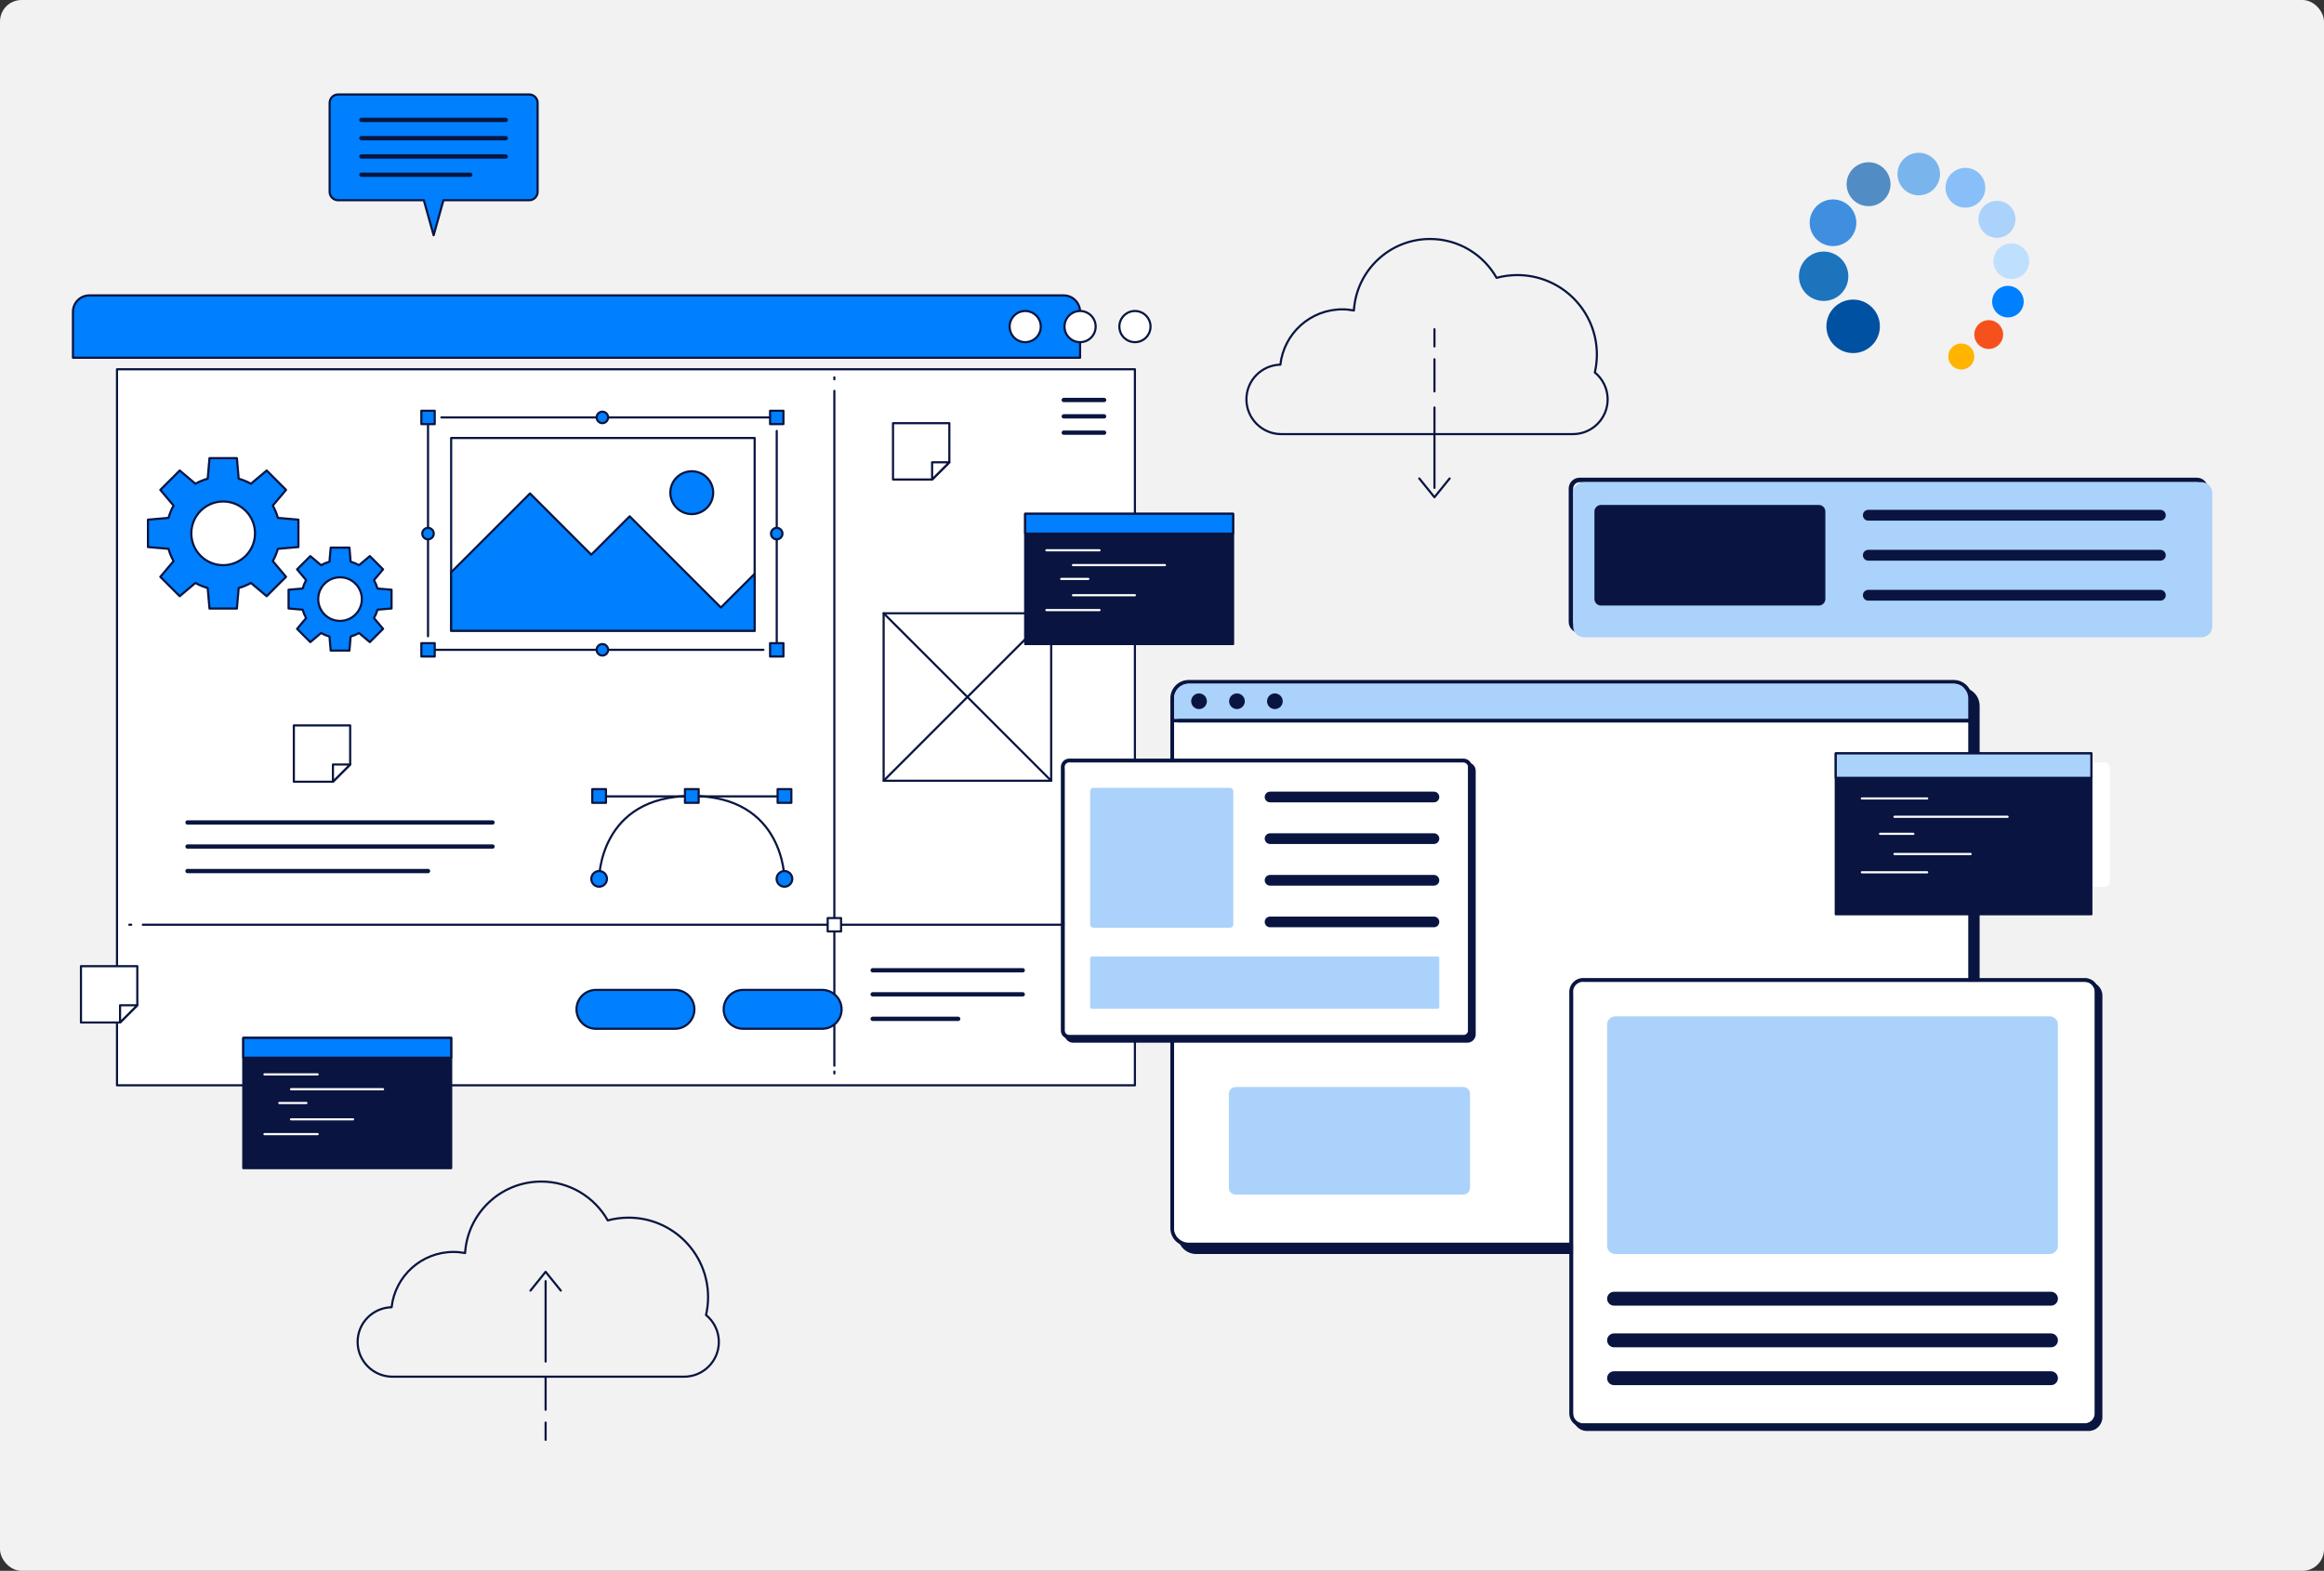 <svg width="1080" height="730" viewBox="0 0 1080 730" fill="none" xmlns="http://www.w3.org/2000/svg">
<rect x="0" y="0" width="1080" height="730" fill="#333333" stroke="none"/>
<rect width="1080" height="730" rx="10" fill="#F2F2F2"/>
<g clip-path="url(#clip0_1699_383)">
<path d="M741.14 173.103C741.752 170.421 742.094 167.65 742.094 164.788C742.094 144.376 725.547 127.834 705.128 127.834C701.797 127.834 698.556 128.284 695.477 129.112C689.391 118.348 677.831 111.059 664.578 111.059C645.744 111.059 630.331 125.746 629.179 144.286C627.432 143.962 625.649 143.764 623.813 143.764C608.904 143.764 596.642 155.014 595.021 169.467C586.27 169.665 579.23 176.793 579.23 185.595C579.23 194.397 586.45 201.741 595.381 201.741H730.949C739.861 201.741 747.1 194.523 747.1 185.595C747.1 180.555 744.777 176.055 741.158 173.085L741.14 173.103Z" stroke="#091540" stroke-linecap="round" stroke-linejoin="round"/>
<path d="M666.613 189.375V226.724" stroke="#091540" stroke-linecap="round" stroke-linejoin="round"/>
<path d="M666.613 166.965V181.905" stroke="#091540" stroke-linecap="round" stroke-linejoin="round"/>
<path d="M666.613 153.016V160.989" stroke="#091540" stroke-linecap="round" stroke-linejoin="round"/>
<path d="M659.555 222.352L666.613 231.081L673.671 222.352" stroke="#091540" stroke-linecap="round" stroke-linejoin="round"/>
<path d="M328.1 611.142C328.713 608.461 329.055 605.689 329.055 602.827C329.055 582.415 312.507 565.873 292.088 565.873C288.757 565.873 285.516 566.323 282.437 567.151C276.351 556.388 264.791 549.098 251.539 549.098C232.705 549.098 217.291 563.785 216.139 582.325C214.392 582.001 212.61 581.803 210.773 581.803C195.864 581.803 183.602 593.053 181.982 607.507C173.231 607.705 166.19 614.832 166.19 623.634C166.19 632.436 173.411 639.78 182.342 639.78H317.909C326.822 639.78 334.06 632.562 334.06 623.634C334.06 618.594 331.738 614.094 328.118 611.124L328.1 611.142Z" stroke="#091540" stroke-linecap="round" stroke-linejoin="round"/>
<path d="M253.556 632.744V595.395" stroke="#091540" stroke-linecap="round" stroke-linejoin="round"/>
<path d="M253.556 655.151V640.211" stroke="#091540" stroke-linecap="round" stroke-linejoin="round"/>
<path d="M253.556 669.101V661.109" stroke="#091540" stroke-linecap="round" stroke-linejoin="round"/>
<path d="M260.614 599.769L253.555 591.039L246.515 599.769" stroke="#091540" stroke-linecap="round" stroke-linejoin="round"/>
<path d="M41.535 137.281H494.296C498.509 137.281 501.93 140.701 501.93 144.913V166.243H33.9V144.913C33.9 140.701 37.322 137.281 41.535 137.281Z" fill="#007FFF" stroke="#091540" stroke-linecap="round" stroke-linejoin="round"/>
<path d="M527.409 171.605H54.373V504.365H527.409V171.605Z" fill="white" stroke="#091540" stroke-linecap="round" stroke-linejoin="round"/>
<path d="M534.665 151.771C534.665 155.767 531.424 159.007 527.427 159.007C523.43 159.007 520.188 155.767 520.188 151.771C520.188 147.775 523.43 144.535 527.427 144.535C531.424 144.535 534.665 147.775 534.665 151.771Z" fill="white" stroke="#091540" stroke-linecap="round" stroke-linejoin="round"/>
<path d="M509.169 151.771C509.169 155.767 505.928 159.007 501.93 159.007C497.933 159.007 494.692 155.767 494.692 151.771C494.692 147.775 497.933 144.535 501.93 144.535C505.928 144.535 509.169 147.775 509.169 151.771Z" fill="white" stroke="#091540" stroke-linecap="round" stroke-linejoin="round"/>
<path d="M483.672 151.771C483.672 155.767 480.431 159.007 476.434 159.007C472.436 159.007 469.195 155.767 469.195 151.771C469.195 147.775 472.436 144.535 476.434 144.535C480.431 144.535 483.672 147.775 483.672 151.771Z" fill="white" stroke="#091540" stroke-linecap="round" stroke-linejoin="round"/>
<path d="M513.094 185.879H494.35" stroke="#091540" stroke-width="2" stroke-linecap="round" stroke-linejoin="round"/>
<path d="M513.094 193.477H494.35" stroke="#091540" stroke-width="2" stroke-linecap="round" stroke-linejoin="round"/>
<path d="M513.094 201.07H494.35" stroke="#091540" stroke-width="2" stroke-linecap="round" stroke-linejoin="round"/>
<path d="M87.144 382.219H228.887" stroke="#091540" stroke-width="2" stroke-linecap="round" stroke-linejoin="round"/>
<path d="M87.144 393.398H228.887" stroke="#091540" stroke-width="2" stroke-linecap="round" stroke-linejoin="round"/>
<path d="M87.144 404.793H198.907" stroke="#091540" stroke-width="2" stroke-linecap="round" stroke-linejoin="round"/>
<path d="M387.736 175.367V176.267" stroke="#091540" stroke-linecap="round" stroke-linejoin="round"/>
<path d="M387.736 181.648V495.256" stroke="#091540" stroke-linecap="round" stroke-linejoin="round"/>
<path d="M387.736 497.957V498.857" stroke="#091540" stroke-linecap="round" stroke-linejoin="round"/>
<path d="M60.081 429.738H60.981" stroke="#091540" stroke-linecap="round" stroke-linejoin="round"/>
<path d="M66.365 429.738H516.569" stroke="#091540" stroke-linecap="round" stroke-linejoin="round"/>
<path d="M519.27 429.738H520.17" stroke="#091540" stroke-linecap="round" stroke-linejoin="round"/>
<path d="M390.851 426.645H384.639V432.854H390.851V426.645Z" fill="white" stroke="#091540" stroke-linecap="round" stroke-linejoin="round"/>
<path d="M245.885 43.898H157.115C154.955 43.898 153.19 45.644 153.19 47.822V89.132C153.19 91.291 154.937 93.055 157.115 93.055H196.963L201.518 109.327L206.074 93.055H245.921C248.082 93.055 249.846 91.309 249.846 89.132V47.822C249.846 45.662 248.1 43.898 245.921 43.898H245.885Z" fill="#007FFF" stroke="#091540" stroke-linecap="round" stroke-linejoin="round"/>
<path d="M167.955 55.723H235.027" stroke="#091540" stroke-width="2" stroke-linecap="round" stroke-linejoin="round"/>
<path d="M167.955 64.219H235.027" stroke="#091540" stroke-width="2" stroke-linecap="round" stroke-linejoin="round"/>
<path d="M167.955 72.715H235.027" stroke="#091540" stroke-width="2" stroke-linecap="round" stroke-linejoin="round"/>
<path d="M167.955 81.211H218.516" stroke="#091540" stroke-width="2" stroke-linecap="round" stroke-linejoin="round"/>
<path d="M209.675 482.336H113.055V542.869H209.675V482.336Z" fill="#091540" stroke="#091540" stroke-linecap="round" stroke-linejoin="round"/>
<path d="M209.675 482.336H113.055V491.534H209.675V482.336Z" fill="#007FFF" stroke="#091540" stroke-linecap="round" stroke-linejoin="round"/>
<path d="M122.904 499.289H147.608" stroke="white" stroke-linecap="round" stroke-linejoin="round"/>
<path d="M135.256 506.184H178.003" stroke="white" stroke-linecap="round" stroke-linejoin="round"/>
<path d="M129.8 512.59H142.386" stroke="white" stroke-linecap="round" stroke-linejoin="round"/>
<path d="M135.256 520.188H164.048" stroke="white" stroke-linecap="round" stroke-linejoin="round"/>
<path d="M122.904 527.062H147.608" stroke="white" stroke-linecap="round" stroke-linejoin="round"/>
<path d="M362.96 370.09H280.006" stroke="#091540" stroke-linecap="round" stroke-linejoin="round"/>
<path d="M364.545 408.426C364.545 408.426 364.545 369.906 321.474 369.906C278.404 369.906 278.404 408.426 278.404 408.426" stroke="#091540" stroke-linecap="round" stroke-linejoin="round"/>
<path d="M364.544 412.065C366.553 412.065 368.182 410.437 368.182 408.429C368.182 406.421 366.553 404.793 364.544 404.793C362.536 404.793 360.907 406.421 360.907 408.429C360.907 410.437 362.536 412.065 364.544 412.065Z" fill="#007FFF" stroke="#091540" stroke-linecap="round" stroke-linejoin="round"/>
<path d="M274.785 408.429C274.785 406.431 276.405 404.793 278.422 404.793C280.439 404.793 282.059 406.413 282.059 408.429C282.059 410.445 280.439 412.065 278.422 412.065C276.405 412.065 274.785 410.445 274.785 408.429Z" fill="#007FFF" stroke="#091540" stroke-linecap="round" stroke-linejoin="round"/>
<path d="M361.375 373.094H367.75V366.722H361.375V373.094Z" fill="#007FFF" stroke="#091540" stroke-linecap="round" stroke-linejoin="round"/>
<path d="M318.305 373.094H324.679V366.722H318.305V373.094Z" fill="#007FFF" stroke="#091540" stroke-linecap="round" stroke-linejoin="round"/>
<path d="M275.235 373.094H281.609V366.722H275.235V373.094Z" fill="#007FFF" stroke="#091540" stroke-linecap="round" stroke-linejoin="round"/>
<path d="M138.677 254.223V241.498L129.134 240.67C128.558 238.654 127.783 236.746 126.775 234.964L132.933 227.656L123.93 218.656L116.62 224.812C114.837 223.804 112.91 223.03 110.912 222.454L110.084 212.914H97.353L96.525 222.454C94.508 223.03 92.6 223.804 90.817 224.812L83.507 218.656L74.504 227.656L80.662 234.964C79.653 236.746 78.879 238.672 78.303 240.67L68.76 241.498V254.223L78.303 255.051C78.879 257.067 79.653 258.975 80.662 260.757L74.504 268.065L83.507 277.065L90.817 270.909C92.6 271.917 94.526 272.691 96.525 273.267L97.353 282.807H110.084L110.912 273.267C112.928 272.691 114.837 271.917 116.62 270.909L123.93 277.065L132.933 268.065L126.775 260.757C127.783 258.975 128.558 257.049 129.134 255.051L138.677 254.223ZM103.709 262.647C95.535 262.647 88.909 256.023 88.909 247.851C88.909 239.68 95.535 233.056 103.709 233.056C111.884 233.056 118.51 239.68 118.51 247.851C118.51 256.023 111.884 262.647 103.709 262.647Z" fill="#007FFF" stroke="#091540" stroke-linecap="round" stroke-linejoin="round"/>
<path d="M181.963 282.774V274.062L175.427 273.504C175.031 272.118 174.491 270.822 173.807 269.598L178.02 264.594L171.862 258.438L166.856 262.65C165.632 261.966 164.318 261.426 162.949 261.03L162.391 254.496H153.676L153.118 261.03C151.749 261.426 150.435 261.966 149.211 262.65L144.205 258.438L138.047 264.594L142.26 269.598C141.576 270.822 141.036 272.136 140.64 273.504L134.104 274.062V282.774L140.64 283.332C141.036 284.718 141.576 286.013 142.26 287.237L138.047 292.241L144.205 298.397L149.211 294.185C150.435 294.869 151.749 295.409 153.118 295.805L153.676 302.339H162.391L162.949 295.805C164.336 295.409 165.632 294.869 166.856 294.185L171.862 298.397L178.02 292.241L173.807 287.237C174.491 286.013 175.031 284.7 175.427 283.332L181.963 282.774ZM158.015 288.551C152.416 288.551 147.878 284.016 147.878 278.418C147.878 272.82 152.416 268.284 158.015 268.284C163.615 268.284 168.153 272.82 168.153 278.418C168.153 284.016 163.615 288.551 158.015 288.551Z" fill="#007FFF" stroke="#091540" stroke-linecap="round" stroke-linejoin="round"/>
<path d="M405.544 450.906H475.281" stroke="#091540" stroke-width="2" stroke-linecap="round" stroke-linejoin="round"/>
<path d="M405.544 462.086H475.281" stroke="#091540" stroke-width="2" stroke-linecap="round" stroke-linejoin="round"/>
<path d="M405.544 473.477H445.283" stroke="#091540" stroke-width="2" stroke-linecap="round" stroke-linejoin="round"/>
<path d="M313.659 478.103H276.945C271.958 478.103 267.906 474.053 267.906 469.067C267.906 464.081 271.958 460.031 276.945 460.031H313.659C318.647 460.031 322.698 464.081 322.698 469.067C322.698 474.053 318.647 478.103 313.659 478.103Z" fill="#007FFF" stroke="#091540" stroke-linecap="round" stroke-linejoin="round"/>
<path d="M382.064 478.103H345.35C340.362 478.103 336.311 474.053 336.311 469.067C336.311 464.081 340.362 460.031 345.35 460.031H382.064C387.052 460.031 391.103 464.081 391.103 469.067C391.103 474.053 387.052 478.103 382.064 478.103Z" fill="#007FFF" stroke="#091540" stroke-linecap="round" stroke-linejoin="round"/>
<path d="M488.498 285.004H410.64V362.834H488.498V285.004Z" fill="white" stroke="#091540" stroke-linecap="round" stroke-linejoin="round"/>
<path d="M410.64 285.004L488.498 362.834" stroke="#091540" stroke-linecap="round" stroke-linejoin="round"/>
<path d="M488.498 285.004L410.64 362.834" stroke="#091540" stroke-linecap="round" stroke-linejoin="round"/>
<path d="M573.036 238.781H476.416V299.314H573.036V238.781Z" fill="#091540" stroke="#091540" stroke-linecap="round" stroke-linejoin="round"/>
<path d="M573.036 238.781H476.416V247.979H573.036V238.781Z" fill="#007FFF" stroke="#091540" stroke-linecap="round" stroke-linejoin="round"/>
<path d="M486.283 255.738H510.969" stroke="white" stroke-linecap="round" stroke-linejoin="round"/>
<path d="M498.635 262.613H541.363" stroke="white" stroke-linecap="round" stroke-linejoin="round"/>
<path d="M493.161 269.039H505.747" stroke="white" stroke-linecap="round" stroke-linejoin="round"/>
<path d="M498.635 276.617H527.409" stroke="white" stroke-linecap="round" stroke-linejoin="round"/>
<path d="M486.283 283.512H510.969" stroke="white" stroke-linecap="round" stroke-linejoin="round"/>
<path d="M441.178 196.66V214.822L433.165 222.832H414.997V196.66H441.178Z" fill="white" stroke="#091540" stroke-linecap="round" stroke-linejoin="round"/>
<path d="M441.178 214.824L433.166 222.834V214.824H441.178Z" fill="white" stroke="#091540" stroke-linecap="round" stroke-linejoin="round"/>
<path d="M162.733 337.113V355.275L154.721 363.285H136.553V337.113H162.733Z" fill="white" stroke="#091540" stroke-linecap="round" stroke-linejoin="round"/>
<path d="M162.733 355.273L154.721 363.283V355.273H162.733Z" fill="white" stroke="#091540" stroke-linecap="round" stroke-linejoin="round"/>
<path d="M63.808 449V467.162L55.795 475.172H37.627V449H63.808Z" fill="white" stroke="#091540" stroke-linecap="round" stroke-linejoin="round"/>
<path d="M63.809 467.16L55.796 475.17V467.16H63.809Z" fill="white" stroke="#091540" stroke-linecap="round" stroke-linejoin="round"/>
<path d="M198.907 194.884V193.984H199.808" stroke="#091540" stroke-linecap="round" stroke-linejoin="round"/>
<path d="M205.101 193.984H357.414" stroke="#091540" stroke-linecap="round" stroke-linejoin="round"/>
<path d="M360.061 193.984H360.961V194.884" stroke="#091540" stroke-linecap="round" stroke-linejoin="round"/>
<path d="M360.961 200.281V298.379" stroke="#091540" stroke-linecap="round" stroke-linejoin="round"/>
<path d="M360.961 301.082V301.982H360.061" stroke="#091540" stroke-linecap="round" stroke-linejoin="round"/>
<path d="M354.785 301.98H202.454" stroke="#091540" stroke-linecap="round" stroke-linejoin="round"/>
<path d="M199.808 301.982H198.907V301.082" stroke="#091540" stroke-linecap="round" stroke-linejoin="round"/>
<path d="M198.907 295.68V197.582" stroke="#091540" stroke-linecap="round" stroke-linejoin="round"/>
<path d="M279.934 196.648C281.406 196.648 282.599 195.456 282.599 193.984C282.599 192.513 281.406 191.32 279.934 191.32C278.462 191.32 277.269 192.513 277.269 193.984C277.269 195.456 278.462 196.648 279.934 196.648Z" fill="#007FFF" stroke="#091540" stroke-linecap="round" stroke-linejoin="round"/>
<path d="M198.907 250.644C200.379 250.644 201.572 249.452 201.572 247.98C201.572 246.509 200.379 245.316 198.907 245.316C197.435 245.316 196.242 246.509 196.242 247.98C196.242 249.452 197.435 250.644 198.907 250.644Z" fill="#007FFF" stroke="#091540" stroke-linecap="round" stroke-linejoin="round"/>
<path d="M279.934 304.644C281.406 304.644 282.599 303.452 282.599 301.98C282.599 300.509 281.406 299.316 279.934 299.316C278.462 299.316 277.269 300.509 277.269 301.98C277.269 303.452 278.462 304.644 279.934 304.644Z" fill="#007FFF" stroke="#091540" stroke-linecap="round" stroke-linejoin="round"/>
<path d="M360.961 250.644C362.433 250.644 363.626 249.452 363.626 247.98C363.626 246.509 362.433 245.316 360.961 245.316C359.489 245.316 358.296 246.509 358.296 247.98C358.296 249.452 359.489 250.644 360.961 250.644Z" fill="#007FFF" stroke="#091540" stroke-linecap="round" stroke-linejoin="round"/>
<path d="M364.076 298.883H357.864V305.093H364.076V298.883Z" fill="#007FFF" stroke="#091540" stroke-linecap="round" stroke-linejoin="round"/>
<path d="M364.076 190.887H357.864V197.097H364.076V190.887Z" fill="#007FFF" stroke="#091540" stroke-linecap="round" stroke-linejoin="round"/>
<path d="M202.022 298.883H195.81V305.093H202.022V298.883Z" fill="#007FFF" stroke="#091540" stroke-linecap="round" stroke-linejoin="round"/>
<path d="M202.022 190.887H195.81V197.097H202.022V190.887Z" fill="#007FFF" stroke="#091540" stroke-linecap="round" stroke-linejoin="round"/>
<path d="M350.698 203.539H209.657V293.123H350.698V203.539Z" fill="white" stroke="#091540" stroke-linecap="round" stroke-linejoin="round"/>
<path d="M350.698 266.648L335.014 282.325L292.61 239.936L274.766 257.774L246.299 229.316L209.657 265.946V293.125H350.698V266.648Z" fill="#007FFF" stroke="#091540" stroke-linecap="round" stroke-linejoin="round"/>
<path d="M321.474 238.912C326.973 238.912 331.431 234.455 331.431 228.958C331.431 223.46 326.973 219.004 321.474 219.004C315.975 219.004 311.517 223.46 311.517 228.958C311.517 234.455 315.975 238.912 321.474 238.912Z" fill="#007FFF" stroke="#091540" stroke-linecap="round" stroke-linejoin="round"/>
</g>
<path d="M919.968 328.017V574.289C919.968 578.969 916.143 582.769 911.455 582.769H555.904C551.216 582.769 547.409 578.969 547.409 574.289V328.017C547.409 323.337 551.216 319.52 555.904 319.52H911.455C916.143 319.52 919.968 323.337 919.968 328.017Z" fill="#091540"/>
<path d="M907.93 316H552.379C547.691 316 543.884 319.818 543.884 324.498V570.77C543.884 575.45 547.691 579.25 552.379 579.25H907.93C912.619 579.25 916.443 575.45 916.443 570.77V324.498C916.443 319.818 912.619 316 907.93 316ZM914.681 570.77C914.681 574.482 911.649 577.491 907.93 577.491H552.379C548.66 577.491 545.646 574.482 545.646 570.77V335.775H914.681V570.77ZM914.681 334.016H545.646V324.498C545.646 320.785 548.66 317.759 552.379 317.759H907.93C911.649 317.759 914.681 320.785 914.681 324.498V334.016Z" fill="#091540"/>
<path d="M914.68 335.773V570.768C914.68 574.481 911.649 577.489 907.93 577.489H552.379C548.66 577.489 545.646 574.481 545.646 570.768V335.773H914.68Z" fill="white"/>
<path d="M914.68 324.496V334.014H545.646V324.496C545.646 320.784 548.66 317.758 552.379 317.758H907.93C911.649 317.758 914.68 320.784 914.68 324.496Z" fill="#ABD2FA"/>
<path d="M592.458 329.53C594.473 329.53 596.107 327.899 596.107 325.888C596.107 323.877 594.473 322.246 592.458 322.246C590.444 322.246 588.81 323.877 588.81 325.888C588.81 327.899 590.444 329.53 592.458 329.53Z" fill="#091540"/>
<path d="M574.833 329.53C576.848 329.53 578.482 327.899 578.482 325.888C578.482 323.877 576.848 322.246 574.833 322.246C572.819 322.246 571.185 323.877 571.185 325.888C571.185 327.899 572.819 329.53 574.833 329.53Z" fill="#091540"/>
<path d="M557.208 329.53C559.223 329.53 560.857 327.899 560.857 325.888C560.857 323.877 559.223 322.246 557.208 322.246C555.194 322.246 553.56 323.877 553.56 325.888C553.56 327.899 555.194 329.53 557.208 329.53Z" fill="#091540"/>
<path d="M685.784 358.207V480.674C685.784 482.82 684.039 484.562 681.888 484.562H498.658C496.508 484.562 494.763 482.82 494.763 480.674V358.207C494.763 356.06 496.508 354.301 498.658 354.301H681.888C684.039 354.301 685.784 356.06 685.784 358.207Z" fill="#091540"/>
<path d="M682.259 356.447V478.915C682.259 480.093 681.307 481.044 680.126 481.044H496.895C495.732 481.044 494.763 480.093 494.763 478.915V356.447C494.763 355.268 495.732 354.301 496.895 354.301H680.126C681.307 354.301 682.259 355.268 682.259 356.447Z" fill="white"/>
<path d="M680.126 352.543H496.895C494.745 352.543 493 354.302 493 356.449V478.916C493 481.063 494.745 482.804 496.895 482.804H680.126C682.276 482.804 684.021 481.063 684.021 478.916V356.449C684.021 354.302 682.276 352.543 680.126 352.543ZM682.258 478.916C682.258 480.095 681.307 481.045 680.126 481.045H496.895C495.732 481.045 494.763 480.095 494.763 478.916V356.449C494.763 355.27 495.732 354.302 496.895 354.302H680.126C681.307 354.302 682.258 355.27 682.258 356.449V478.916Z" fill="#091540"/>
<path d="M980.475 356.852V409.614C980.475 411.022 979.329 412.165 977.919 412.165H733.582C732.19 412.165 731.044 411.022 731.044 409.614V356.852C731.044 355.444 732.19 354.301 733.582 354.301H977.919C979.329 354.301 980.475 355.444 980.475 356.852Z" fill="white"/>
<path d="M977.02 462.66V658.615C977.02 662.134 974.147 665.001 970.622 665.001H737.425C733.9 665.001 731.044 662.134 731.044 658.615V462.66C731.044 459.141 733.9 456.273 737.425 456.273H970.622C974.147 456.273 977.02 459.141 977.02 462.66Z" fill="#091540"/>
<path d="M968.86 456.273H735.68C733.12 456.273 731.044 458.345 731.044 460.9V656.856C731.044 659.411 733.12 661.483 735.68 661.483H968.86C971.42 661.483 973.495 659.411 973.495 656.856V460.9C973.495 458.345 971.42 456.273 968.86 456.273Z" fill="white"/>
<path d="M968.86 454.512H735.663C732.137 454.512 729.282 457.379 729.282 460.898V656.853C729.282 660.372 732.137 663.24 735.663 663.24H968.86C972.385 663.24 975.258 660.372 975.258 656.853V460.898C975.258 457.379 972.385 454.512 968.86 454.512ZM973.496 656.853C973.496 659.404 971.416 661.48 968.86 661.48H735.663C733.107 661.48 731.045 659.404 731.045 656.853V460.898C731.045 458.347 733.107 456.271 735.663 456.271H968.86C971.416 456.271 973.496 458.347 973.496 460.898V656.853Z" fill="#091540"/>
<path d="M680.002 505.148H574.216C572.484 505.148 571.079 506.551 571.079 508.28V552.017C571.079 553.747 572.484 555.149 574.216 555.149H680.002C681.735 555.149 683.139 553.747 683.139 552.017V508.28C683.139 506.551 681.735 505.148 680.002 505.148Z" fill="#ABD2FA"/>
<path d="M571.625 366.141H508.105C507.277 366.141 506.606 366.81 506.606 367.636V429.653C506.606 430.479 507.277 431.148 508.105 431.148H571.625C572.453 431.148 573.124 430.479 573.124 429.653V367.636C573.124 366.81 572.453 366.141 571.625 366.141Z" fill="#ABD2FA"/>
<path d="M666.378 425.957H590.22C588.847 425.957 587.735 427.068 587.735 428.438C587.735 429.808 588.847 430.918 590.22 430.918H666.378C667.751 430.918 668.863 429.808 668.863 428.438C668.863 427.068 667.751 425.957 666.378 425.957Z" fill="#091540"/>
<path d="M666.378 406.605H590.22C588.847 406.605 587.735 407.716 587.735 409.086C587.735 410.456 588.847 411.567 590.22 411.567H666.378C667.751 411.567 668.863 410.456 668.863 409.086C668.863 407.716 667.751 406.605 666.378 406.605Z" fill="#091540"/>
<path d="M666.378 387.254H590.22C588.847 387.254 587.735 388.365 587.735 389.735C587.735 391.105 588.847 392.215 590.22 392.215H666.378C667.751 392.215 668.863 391.105 668.863 389.735C668.863 388.365 667.751 387.254 666.378 387.254Z" fill="#091540"/>
<path d="M666.378 367.902H590.22C588.847 367.902 587.735 369.013 587.735 370.383C587.735 371.753 588.847 372.864 590.22 372.864H666.378C667.751 372.864 668.863 371.753 668.863 370.383C668.863 369.013 667.751 367.902 666.378 367.902Z" fill="#091540"/>
<path d="M668.052 444.504H507.417C506.969 444.504 506.606 444.866 506.606 445.313V467.991C506.606 468.438 506.969 468.8 507.417 468.8H668.052C668.5 468.8 668.863 468.438 668.863 467.991V445.313C668.863 444.866 668.5 444.504 668.052 444.504Z" fill="#ABD2FA"/>
<path d="M952.504 472.316H750.697C748.575 472.316 746.854 474.034 746.854 476.152V578.932C746.854 581.051 748.575 582.768 750.697 582.768H952.504C954.626 582.768 956.346 581.051 956.346 578.932V476.152C956.346 474.034 954.626 472.316 952.504 472.316Z" fill="#ABD2FA"/>
<path d="M953.121 637.254H750.08C748.299 637.254 746.854 638.695 746.854 640.473V640.491C746.854 642.269 748.299 643.711 750.08 643.711H953.121C954.902 643.711 956.346 642.269 956.346 640.491V640.473C956.346 638.695 954.902 637.254 953.121 637.254Z" fill="#091540"/>
<path d="M953.121 619.66H750.08C748.299 619.66 746.854 621.102 746.854 622.88V622.897C746.854 624.675 748.299 626.117 750.08 626.117H953.121C954.902 626.117 956.346 624.675 956.346 622.897V622.88C956.346 621.102 954.902 619.66 953.121 619.66Z" fill="#091540"/>
<path d="M953.121 600.309H750.08C748.299 600.309 746.854 601.75 746.854 603.528V603.546C746.854 605.324 748.299 606.765 750.08 606.765H953.121C954.902 606.765 956.346 605.324 956.346 603.546V603.528C956.346 601.75 954.902 600.309 953.121 600.309Z" fill="#091540"/>
<g clip-path="url(#clip1_1699_383)">
<path d="M971.893 350.113H853.107V424.89H971.893V350.113Z" fill="#091540" stroke="#091540" stroke-linecap="round" stroke-linejoin="round"/>
<path d="M971.893 350.113H853.107V361.475H971.893V350.113Z" fill="#ABD2FA" stroke="#091540" stroke-linecap="round" stroke-linejoin="round"/>
<path d="M865.238 371.059H895.587" stroke="white" stroke-linecap="round" stroke-linejoin="round"/>
<path d="M880.401 379.574H932.954" stroke="white" stroke-linecap="round" stroke-linejoin="round"/>
<path d="M873.694 387.488H889.168" stroke="white" stroke-linecap="round" stroke-linejoin="round"/>
<path d="M880.401 396.871H915.798" stroke="white" stroke-linecap="round" stroke-linejoin="round"/>
<path d="M865.238 405.367H895.587" stroke="white" stroke-linecap="round" stroke-linejoin="round"/>
</g>
<path d="M1020.95 222H734.05C731.256 222 729 224.272 729 227.061V289.015C729 291.804 731.256 294.077 734.05 294.077H1020.95C1023.75 294.077 1026.02 291.804 1026.02 289.015V227.061C1026.02 224.272 1023.75 222 1020.95 222ZM1023.95 289.015C1023.95 290.668 1022.61 292.011 1020.95 292.011H734.05C732.415 292.011 731.07 290.668 731.07 289.015V227.061C731.07 225.409 732.415 224.066 734.05 224.066H1020.95C1022.61 224.066 1023.95 225.409 1023.95 227.061V289.015Z" fill="#091540"/>
<path d="M1023.02 224.066H736.14C733.339 224.066 731.069 226.332 731.069 229.128V291.082C731.069 293.877 733.339 296.143 736.14 296.143H1023.02C1025.82 296.143 1028.09 293.877 1028.09 291.082V229.128C1028.09 226.332 1025.82 224.066 1023.02 224.066Z" fill="#ABD2FA"/>
<path d="M845.226 234.664H744.004C742.324 234.664 740.962 236.024 740.962 237.701V278.377C740.962 280.054 742.324 281.414 744.004 281.414H845.226C846.906 281.414 848.268 280.054 848.268 278.377V237.701C848.268 236.024 846.906 234.664 845.226 234.664Z" fill="#091540"/>
<path d="M1003.96 274.121H868.219C866.836 274.121 865.714 275.24 865.714 276.621V276.641C865.714 278.022 866.836 279.141 868.219 279.141H1003.96C1005.34 279.141 1006.46 278.022 1006.46 276.641V276.621C1006.46 275.24 1005.34 274.121 1003.96 274.121Z" fill="#091540"/>
<path d="M1003.96 255.527H868.219C866.836 255.527 865.714 256.646 865.714 258.027V258.048C865.714 259.428 866.836 260.547 868.219 260.547H1003.96C1005.34 260.547 1006.46 259.428 1006.46 258.048V258.027C1006.46 256.646 1005.34 255.527 1003.96 255.527Z" fill="#091540"/>
<path d="M1003.96 236.938H868.219C866.836 236.938 865.714 238.057 865.714 239.437V239.458C865.714 240.838 866.836 241.957 868.219 241.957H1003.96C1005.34 241.957 1006.46 240.838 1006.46 239.458V239.437C1006.46 238.057 1005.34 236.938 1003.96 236.938Z" fill="#091540"/>
<circle cx="861.184" cy="151.656" r="12.433" fill="#0051A2"/>
<circle cx="847.477" cy="128.383" r="11.476" fill="#1C74BD"/>
<circle cx="851.825" cy="103.519" r="10.839" fill="#408EE0"/>
<circle cx="868.346" cy="85.604" r="10.201" fill="#518CC4"/>
<circle cx="891.674" cy="80.882" r="9.883" fill="#79B4EC"/>
<circle cx="913.351" cy="87.257" r="9.245" fill="#89BFF8"/>
<circle cx="928.017" cy="101.92" r="8.607" fill="#ABD2FA"/>
<circle cx="934.711" cy="121.371" r="8.289" fill="#BFDFFF"/>
<circle cx="933.117" cy="140.176" r="7.332" fill="#007FFF"/>
<circle cx="924.191" cy="155.476" r="6.695" fill="#F6511D"/>
<circle cx="911.44" cy="165.682" r="6.057" fill="#FFB400"/>
<defs>
<clipPath id="clip0_1699_383">
<rect width="715" height="627" fill="white" transform="translate(33 43)"/>
</clipPath>
<clipPath id="clip1_1699_383">
<rect width="121" height="77" fill="white" transform="translate(852 349)"/>
</clipPath>
</defs>
</svg>
